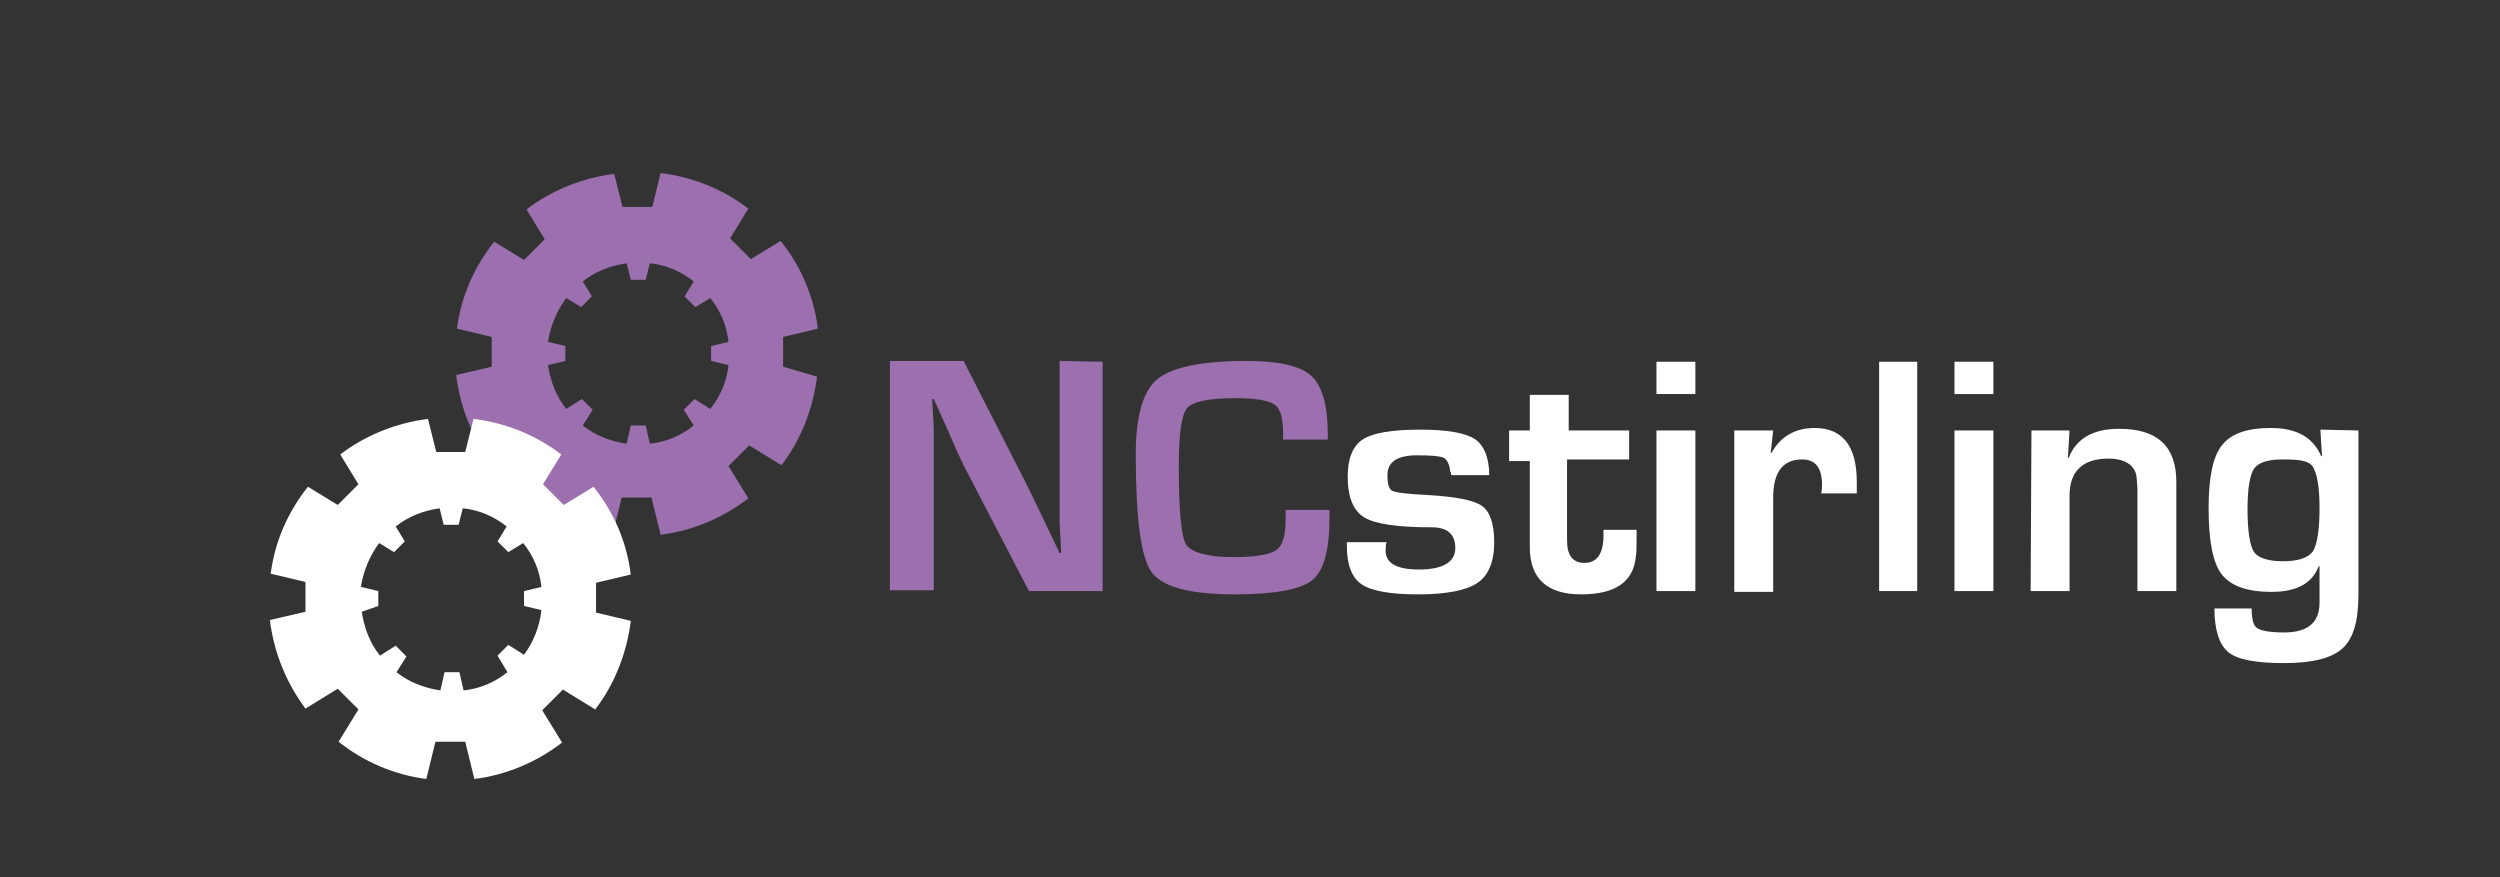 <?xml version="1.0" encoding="utf-8"?>
<!-- Generator: Adobe Illustrator 22.0.1, SVG Export Plug-In . SVG Version: 6.00 Build 0)  -->
<svg version="1.1" id="Layer_1" xmlns="http://www.w3.org/2000/svg" xmlns:xlink="http://www.w3.org/1999/xlink" x="0px" y="0px"
	 viewBox="0 0 302 106" style="enable-background:new 0 0 302 106;" xml:space="preserve">
<rect x="0" y="0" width="302" height="106" fill="#333333" stroke="none"/>
<style type="text/css">
	.st0{fill:#9C6FAE;}
	.st1{fill:#FFFFFF;}
</style>
<g>
	<g>
		<path class="st0" d="M133.2,43.7v27.7h-8.9l-7.9-15.2c-0.4-0.8-1-2.1-1.8-4l-0.9-2l-0.9-2h-0.2l0.1,1.8l0.1,1.8v3.6v15.9h-5.3
			V43.6h8.9l7.2,14.1c0.6,1.2,1.4,2.8,2.2,4.5l1.1,2.3l1.1,2.3h0.2l-0.1-1.8l-0.1-1.8v-3.6v-16L133.2,43.7L133.2,43.7z"/>
		<path class="st0" d="M155.3,61.6h5.3v1c0,3.9-0.7,6.4-2.1,7.5s-4.5,1.7-9.3,1.7c-5.5,0-8.8-0.9-10.1-2.7
			c-1.3-1.8-1.9-6.6-1.9-14.3c0-4.6,0.9-7.6,2.6-9c1.7-1.4,5.3-2.2,10.7-2.2c4,0,6.6,0.6,7.9,1.8c1.3,1.2,2,3.5,2,7.1v0.6H155v-0.7
			c0-1.8-0.3-3-1-3.5s-2.2-0.8-4.7-0.8c-3.3,0-5.2,0.4-5.9,1.2c-0.7,0.8-1,3.2-1,7.1c0,5.3,0.3,8.5,0.9,9.4c0.6,0.9,2.5,1.5,5.7,1.5
			c2.6,0,4.3-0.3,5.1-0.8c0.8-0.5,1.2-1.7,1.2-3.6V61.6z"/>
	</g>
	<g>
		<path class="st1" d="M179.9,57.4h-4.6c0-0.2,0-0.3-0.1-0.4c-0.1-0.9-0.4-1.5-0.8-1.7c-0.4-0.2-1.5-0.3-3.2-0.3
			c-2.4,0-3.6,0.8-3.6,2.4c0,1.1,0.2,1.7,0.6,1.9c0.4,0.2,1.9,0.4,4.3,0.5c3.3,0.2,5.5,0.6,6.5,1.3s1.5,2.2,1.5,4.4
			c0,2.4-0.7,4-2,4.9c-1.3,0.9-3.7,1.4-7.2,1.4c-3.3,0-5.6-0.4-6.8-1.2c-1.2-0.8-1.8-2.4-1.8-4.6v-0.5h4.8c-0.1,0.3-0.1,0.5-0.1,0.7
			c-0.2,1.7,1.1,2.6,4,2.6s4.4-0.9,4.4-2.6c0-1.6-0.9-2.5-2.8-2.5c-4.2,0-6.9-0.4-8.2-1.2c-1.3-0.8-2-2.4-2-4.9
			c0-2.2,0.6-3.7,1.8-4.5c1.2-0.8,3.5-1.2,7-1.2c3.2,0,5.4,0.4,6.5,1.1C179.2,53.7,179.9,55.2,179.9,57.4z"/>
		<path class="st1" d="M196.8,52v3.5h-7.5v9.8c0,1.8,0.7,2.7,2.1,2.7c1.5,0,2.3-1.1,2.3-3.3V64h4v1c0,0.9,0,1.7-0.1,2.3
			c-0.3,3-2.5,4.5-6.6,4.5c-4.1,0-6.2-1.9-6.2-5.7V55.7h-2.5V52h2.5v-4.3h4.7V52H196.8z"/>
		<path class="st1" d="M204.8,43.7v3.9h-4.7v-3.9H204.8z M204.8,52v19.4h-4.7V52H204.8z"/>
		<path class="st1" d="M209.5,52h4.7l-0.3,2.7h0.1c1.1-2,2.9-3,5.2-3c3.4,0,5.1,2.2,5.1,6.5v1.4H220c0.1-0.5,0.1-0.9,0.1-1
			c0-2.1-0.8-3.1-2.4-3.1c-2.3,0-3.5,1.5-3.5,4.6v11.4h-4.7V52L209.5,52z"/>
		<path class="st1" d="M231.6,43.7v27.7H227V43.7H231.6z"/>
		<path class="st1" d="M240.8,43.7v3.9h-4.7v-3.9H240.8z M240.8,52v19.4h-4.7V52H240.8z"/>
		<path class="st1" d="M245.4,52h4.6l-0.2,3.3h0.1c0.9-2.3,2.9-3.5,6.1-3.5c4.6,0,6.9,2.1,6.9,6.4v13.2h-4.7V59.7V59l-0.1-1.4
			c-0.2-1.4-1.4-2.2-3.4-2.2c-3.1,0-4.7,1.5-4.7,4.5v11.5h-4.7L245.4,52L245.4,52z"/>
		<path class="st1" d="M284.9,52v19.8c0,3.2-0.6,5.3-1.9,6.5s-3.6,1.8-7.1,1.8c-3.3,0-5.6-0.4-6.7-1.3c-1.1-0.9-1.7-2.7-1.7-5.3h4.5
			c0,1.3,0.2,2.1,0.7,2.4s1.5,0.5,3.2,0.5c2.9,0,4.3-1.2,4.3-3.6v-4.4h-0.1c-0.8,2.1-2.7,3.1-5.7,3.1c-2.9,0-4.9-0.7-6-2.1
			c-1.1-1.4-1.6-4.1-1.6-8c0-3.7,0.5-6.2,1.6-7.6s3-2.1,5.9-2.1c3.1,0,5.1,1.1,6.1,3.4h0.1l-0.2-3.2L284.9,52L284.9,52L284.9,52z
			 M275.7,55.5c-1.8,0-2.9,0.4-3.4,1.1s-0.8,2.4-0.8,4.9c0,2.7,0.3,4.5,0.8,5.2s1.7,1.1,3.5,1.1c1.8,0,3-0.4,3.6-1.2
			c0.5-0.8,0.8-2.5,0.8-5.2c0-2.6-0.3-4.2-0.8-5S277.6,55.5,275.7,55.5z"/>
	</g>
	<path class="st0" d="M85.8,49.4l-1.9-1.2l-1.3,1.3l1.2,1.9c-1.5,1.2-3.3,2-5.3,2.2L78,51.4h-1.8l-0.5,2.2c-2-0.3-3.8-1-5.3-2.2
		l1.2-1.9l-1.3-1.3l-1.9,1.2c-1.2-1.5-1.9-3.3-2.2-5.3l2.1-0.5v-1.8l-2.1-0.5c0.3-2,1.1-3.8,2.2-5.3l1.8,1.1l1.3-1.3L70.4,34
		c1.5-1.2,3.3-1.9,5.3-2.2l0.5,2H78l0.5-2c2,0.2,3.8,1,5.3,2.2l-1.1,1.8l1.3,1.3l1.8-1.1c1.2,1.5,2,3.3,2.2,5.3l-2.1,0.5v1.8
		l2.1,0.5C87.8,46.1,87,47.9,85.8,49.4 M94.6,44.3v-3.6l4.2-1c-0.5-4-2.1-7.6-4.5-10.6l-3.6,2.2l-2.5-2.5l2.2-3.6
		c-3-2.3-6.6-3.8-10.6-4.3l-1,4.1h-3.6l-1-4c-3.9,0.5-7.6,2-10.6,4.3l2.2,3.6l-2.5,2.5l-3.6-2.2c-2.4,3-4,6.6-4.5,10.5l4.2,1v3.6
		l-4.3,1c0.5,4,2,7.6,4.3,10.7l3.9-2.3l2.5,2.5l-2.4,3.9c3,2.4,6.7,4,10.6,4.5l1.1-4.5h3.6l1.1,4.5c4-0.5,7.6-2.1,10.6-4.4L88,56.3
		l2.5-2.5l3.9,2.4c2.3-3,3.8-6.7,4.3-10.7L94.6,44.3z"/>
	<path class="st1" d="M63.3,79.1l-1.9-1.2l-1.3,1.3l1.2,2c-1.5,1.2-3.3,2-5.3,2.2l-0.5-2.2h-1.8l-0.5,2.2c-2-0.3-3.8-1-5.3-2.2
		l1.2-1.9L47.8,78l-1.9,1.2c-1.2-1.5-1.9-3.3-2.2-5.3l2-0.7v-1.8l-2.1-0.5c0.3-2,1.1-3.8,2.2-5.3l1.8,1.1l1.3-1.3l-1.1-1.8
		c1.5-1.2,3.3-1.9,5.3-2.2l0.5,2h1.8l0.5-2c2,0.2,3.8,1,5.3,2.2l-1.1,1.8l1.3,1.3l1.8-1.1c1.2,1.5,2,3.3,2.2,5.3l-2.1,0.5v1.8
		l2.1,0.5C65.2,75.7,64.4,77.6,63.3,79.1 M72,74v-3.6l4.2-1c-0.5-4-2.1-7.6-4.5-10.6L68.1,61l-2.5-2.5l2.2-3.6
		c-3-2.3-6.6-3.8-10.6-4.3l-1,4h-3.5l-1-4c-3.9,0.5-7.6,2-10.6,4.3l2.2,3.6L40.8,61l-3.6-2.2c-2.4,3-4,6.6-4.5,10.5l4.2,1v3.6
		l-4.3,1c0.5,4,2,7.6,4.3,10.7l3.9-2.4l2.5,2.5l-2.4,3.9c3,2.4,6.7,4,10.6,4.5l1.1-4.5h3.6l1.1,4.5c4-0.5,7.6-2.1,10.6-4.4l-2.4-3.9
		l2.5-2.5l3.9,2.4c2.3-3,3.8-6.7,4.3-10.7L72,74z"/>
</g>
</svg>
